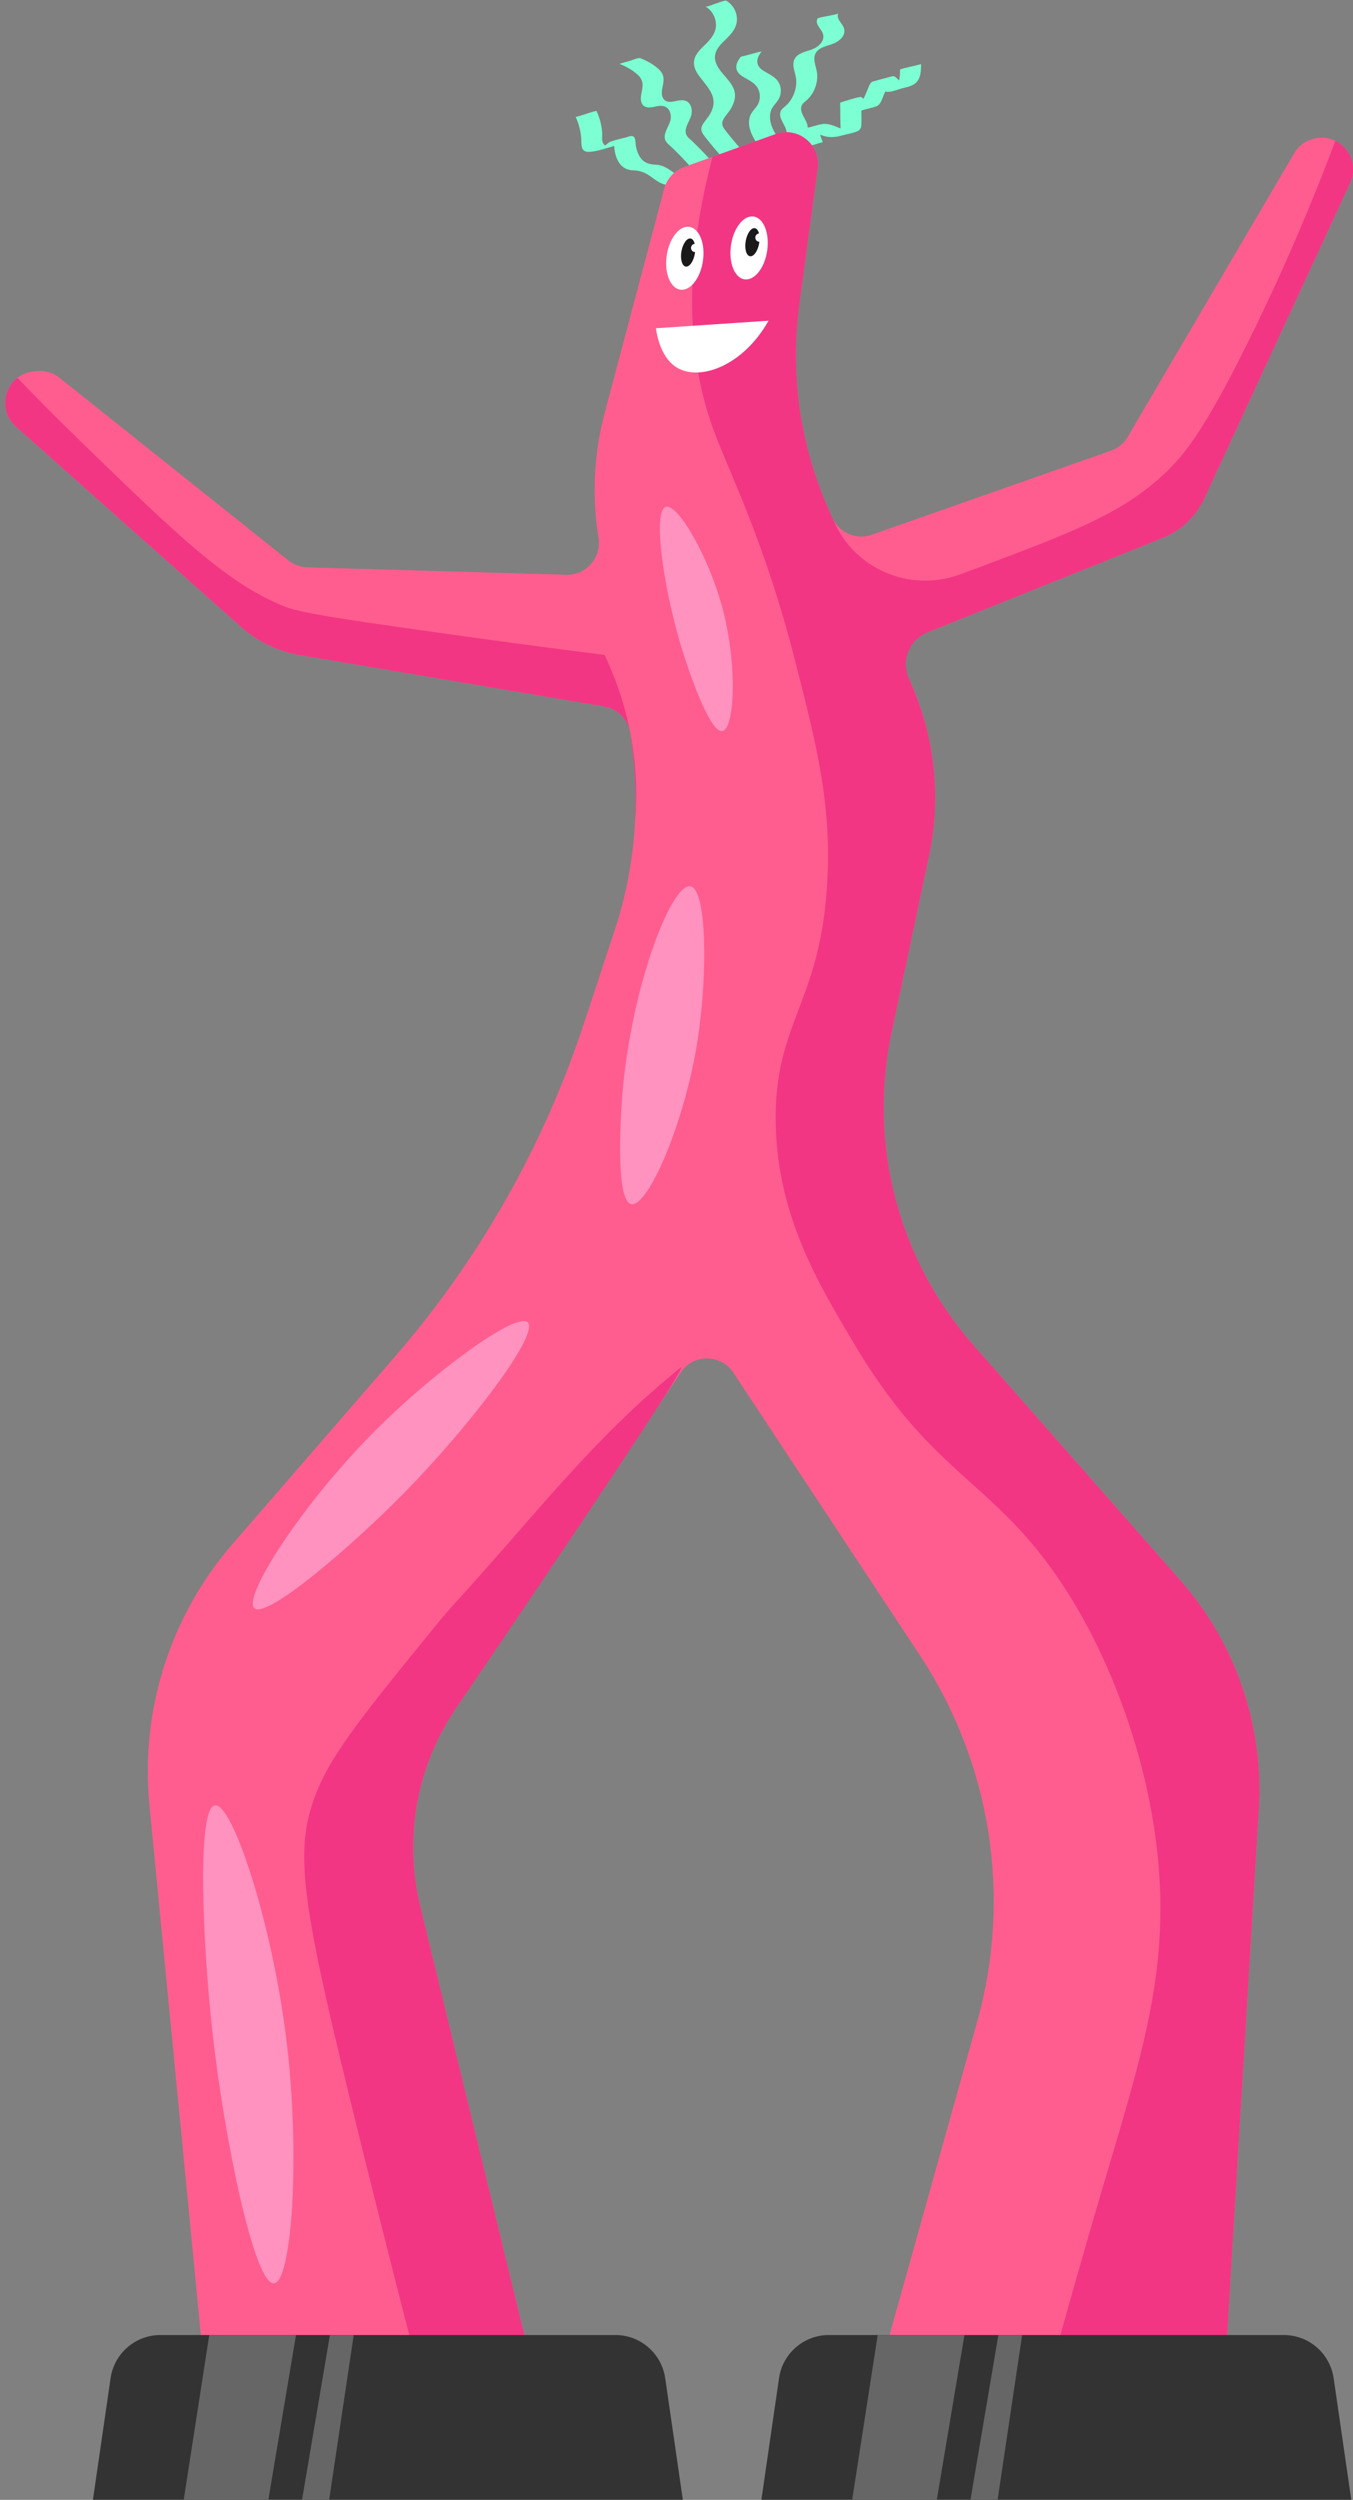 <?xml version="1.0" encoding="UTF-8"?><svg xmlns="http://www.w3.org/2000/svg" xmlns:xlink="http://www.w3.org/1999/xlink" height="1141.2" preserveAspectRatio="xMidYMid meet" version="1.0" viewBox="-2.4 -0.3 617.7 1141.2" width="617.7" zoomAndPan="magnify"><rect x="-2.4" y="-0.3" width="617.7" height="1141.2" fill="#808080" stroke="none"/><defs><clipPath id="a"><path d="M 0 60 L 615.379 60 L 615.379 1095 L 0 1095 Z M 0 60"/></clipPath><clipPath id="b"><path d="M 313 60 L 615.379 60 L 615.379 1095 L 313 1095 Z M 313 60"/></clipPath><clipPath id="c"><path d="M 345 1065 L 615 1065 L 615 1140.871 L 345 1140.871 Z M 345 1065"/></clipPath><clipPath id="d"><path d="M 386 1065 L 438 1065 L 438 1140.871 L 386 1140.871 Z M 386 1065"/></clipPath><clipPath id="e"><path d="M 440 1065 L 465 1065 L 465 1140.871 L 440 1140.871 Z M 440 1065"/></clipPath><clipPath id="f"><path d="M 40 1065 L 310 1065 L 310 1140.871 L 40 1140.871 Z M 40 1065"/></clipPath><clipPath id="g"><path d="M 81 1065 L 133 1065 L 133 1140.871 L 81 1140.871 Z M 81 1065"/></clipPath><clipPath id="h"><path d="M 135 1065 L 160 1065 L 160 1140.871 L 135 1140.871 Z M 135 1065"/></clipPath></defs><g><g id="change1_1"><path d="M 365.688 59.969 C 368.281 55.988 362.246 52.25 363.496 48.172 C 363.891 46.879 365.082 46.211 366.02 45.34 C 367.062 44.359 367.949 43.238 368.668 42.012 C 370.164 39.43 370.887 36.398 370.656 33.422 C 370.434 30.57 368.617 27.328 369.734 24.488 C 371.109 21 375.836 20.719 378.797 19.301 C 381.191 18.148 383.715 15.77 382.977 12.828 C 382.363 10.371 379.191 8.512 380.289 5.77 C 380.109 6.219 376.062 6.852 375.488 7.012 C 374.82 7.18 370.977 7.68 370.715 8.34 C 369.664 10.949 372.551 12.789 373.289 15.078 C 374.277 18.121 371.762 20.648 369.223 21.859 C 366.371 23.219 361.914 23.539 360.344 26.691 C 358.902 29.57 360.84 33.031 361.082 35.988 C 361.316 38.828 360.648 41.738 359.289 44.23 C 358.543 45.602 357.582 46.852 356.445 47.898 C 355.508 48.77 354.316 49.441 353.922 50.738 C 352.676 54.809 358.707 58.551 356.113 62.531 C 356.508 61.93 360.156 61.5 360.914 61.301 C 361.797 61.059 365.168 60.77 365.688 59.969" fill="#7bffd3"/></g><g id="change1_2"><path d="M 353.617 63.988 C 351.09 60.148 348.277 55.719 349.371 50.898 C 349.887 48.629 351.438 47.379 352.711 45.57 C 353.812 44 354.238 42.078 354.02 40.18 C 353.543 36.059 350.434 34.449 347.188 32.621 C 345.848 31.859 344.426 30.969 343.734 29.531 C 342.641 27.25 343.895 24.91 345.34 23.129 C 345.25 23.238 343.863 23.488 343.926 23.48 C 342.797 23.762 341.664 24.07 340.539 24.371 C 339.41 24.672 338.281 24.969 337.156 25.289 C 336.855 25.371 335.949 25.469 335.766 25.699 C 334.363 27.422 333.145 29.641 334.07 31.891 C 334.715 33.449 336.203 34.391 337.613 35.191 C 340.871 37.031 343.953 38.621 344.445 42.738 C 344.66 44.539 344.285 46.391 343.285 47.91 C 342.02 49.828 340.34 51.109 339.797 53.469 C 338.691 58.281 341.523 62.73 344.043 66.559 C 344.207 66.809 348.414 65.441 348.844 65.32 C 349.246 65.211 353.484 63.789 353.617 63.988" fill="#7bffd3"/></g><g id="change1_3"><path d="M 338.812 71.078 C 335.531 67.488 332.344 63.809 329.355 59.98 C 328.066 58.328 326.699 56.871 327.625 54.699 C 328.391 52.898 329.977 51.391 331.012 49.73 C 332.973 46.609 333.969 43.18 332.32 39.699 C 331.012 36.922 328.68 34.789 326.812 32.41 C 325.027 30.121 323.504 27.449 324.148 24.449 C 324.836 21.238 327.629 19.031 329.812 16.809 C 332.07 14.512 333.984 12.039 334.031 8.68 C 334.082 5.121 332.258 1.949 329.281 0.059 C 328.676 -0.32 325.203 1.109 324.48 1.301 C 323.762 1.488 320.316 3.02 319.707 2.629 C 322.547 4.43 324.352 7.398 324.465 10.801 C 324.578 14.34 322.605 16.969 320.238 19.371 C 318.051 21.602 315.262 23.801 314.57 27.02 C 313.926 30.02 315.453 32.691 317.238 34.969 C 321.711 40.699 326 44.98 321.438 52.301 C 320.488 53.828 319.098 55.191 318.281 56.789 C 317.191 58.922 318.016 60.262 319.371 62.02 C 322.465 66.051 325.809 69.898 329.238 73.641 C 329.535 73.961 333.531 72.539 334.039 72.41 C 334.531 72.281 338.539 70.781 338.812 71.078" fill="#7bffd3"/></g><g id="change1_4"><path d="M 325.035 76.281 C 322.648 73.469 320.18 70.73 317.605 68.09 C 316.32 66.77 315.008 65.469 313.676 64.199 C 312.637 63.211 311.195 62.219 310.781 60.77 C 309.938 57.789 312.805 54.629 313.312 51.77 C 313.766 49.219 312.867 46.191 310.055 45.559 C 307.664 45.039 305.336 46.41 302.953 46.16 C 299.789 45.84 299.414 42.691 299.945 40.121 C 300.688 36.531 301.258 33.98 298.305 31.262 C 295.895 29.039 292.941 27.441 289.902 26.27 C 288.992 25.922 286.051 27.25 285.102 27.5 C 283.973 27.809 282.848 28.109 281.723 28.422 C 281.457 28.5 280.547 28.922 280.328 28.828 C 283.371 30 286.312 31.609 288.73 33.828 C 291.711 36.551 291.09 39.09 290.367 42.691 C 289.875 45.16 290.117 48.172 293.102 48.691 C 295.566 49.121 298.004 47.559 300.477 48.129 C 303.102 48.738 304.133 51.469 303.812 53.941 C 303.414 56.98 300.344 60.211 301.211 63.328 C 301.609 64.781 303.074 65.789 304.102 66.77 C 305.434 68.039 306.746 69.34 308.031 70.66 C 310.605 73.289 313.074 76.031 315.461 78.84 C 315.719 79.148 319.773 77.738 320.262 77.609 C 320.727 77.48 324.801 76 325.035 76.281" fill="#7bffd3"/></g><g id="change1_5"><path d="M 311.449 81.531 C 306.016 80.629 302.906 75.18 297.203 74.91 C 293.992 74.762 291.551 74.141 289.703 71.281 C 288.859 69.969 288.359 68.469 288.012 66.961 C 287.734 65.738 287.859 63.449 287.164 62.41 C 286.355 61.211 284.59 62.121 283.516 62.398 C 281.203 63.012 278.73 63.48 276.488 64.309 C 275.25 64.781 274.496 65.68 273.465 66.469 C 272.926 66.891 272.352 67.262 271.754 67.578 C 271.352 67.801 270.941 67.988 270.52 68.16 C 277.098 66.77 278.965 66.211 276.129 66.469 C 274.684 66.441 273.277 66.238 272.746 64.68 C 272.285 63.328 272.605 61.648 272.512 60.25 C 272.285 56.84 271.391 53.559 269.977 50.449 C 269.723 49.891 260.598 53.441 260.402 53.02 C 261.816 56.121 262.711 59.398 262.938 62.82 C 263.148 65.988 262.52 69.32 266.895 69.012 C 270.73 68.73 274.75 67.238 278.398 66.16 C 279.742 65.762 281.02 65.262 282.203 64.488 C 283.48 63.672 284.445 62.328 285.898 61.809 C 282.703 62.66 279.516 63.52 276.32 64.371 C 278.176 64.328 277.941 66.828 278.168 68.141 C 278.445 69.75 278.824 71.352 279.555 72.82 C 280.957 75.648 283.328 77.328 286.508 77.449 C 289.754 77.578 291.938 78.328 294.57 80.211 C 296.855 81.84 299.023 83.621 301.875 84.09 C 302.18 84.141 303.105 83.801 303.285 83.75 C 304.418 83.461 305.547 83.16 306.676 82.859 C 307.805 82.559 308.934 82.25 310.059 81.941 C 310.398 81.84 311.125 81.469 311.449 81.531" fill="#7bffd3"/></g><g id="change1_6"><path d="M 373.258 64.648 C 372.543 62.781 370.223 57.66 372.691 56.391 C 369.559 57.238 366.426 58.078 363.293 58.93 C 366.512 58.219 370.277 60.66 373.242 61.629 C 376.805 62.789 379.406 62.238 382.926 61.309 C 384.863 60.801 387.129 60.441 388.973 59.641 C 390.57 58.941 390.848 57.738 390.871 56.078 C 390.934 52.059 390.785 48.02 390.742 44 C 387.555 44.852 384.359 45.711 381.172 46.559 C 382.336 47.32 383.5 48.078 384.664 48.828 C 385.711 49.512 387.02 50.762 388.328 50.73 C 389.637 50.711 391.141 50.02 392.402 49.691 C 394.133 49.23 395.969 48.852 397.656 48.25 C 399.715 47.512 400.262 44.871 401.082 43.02 C 401.766 41.488 402.453 39.949 403.137 38.422 C 403.609 37.352 404.191 34.852 405.426 34.449 C 402.289 35.281 399.152 36.121 396.016 36.961 C 398.164 37.672 399.094 40.512 401.328 41.352 C 403.711 42.25 407.145 40.641 409.395 40.031 C 411.855 39.371 414.633 39.012 416.316 36.891 C 418.078 34.68 418.078 31.602 418.094 28.922 C 418.094 29.059 413.68 30.051 413.293 30.148 C 412.883 30.262 408.52 31.18 408.52 31.48 C 408.496 35.391 408.148 39.828 403.957 41.441 C 407.09 40.59 410.223 39.75 413.355 38.898 C 410.137 39.621 408.742 36.891 406.664 35.09 C 405.691 34.25 405.371 34.43 404.18 34.73 C 401.918 35.309 399.66 35.922 397.41 36.551 C 396.383 36.828 395.609 36.891 395.008 37.789 C 394.141 39.09 393.637 40.82 393.004 42.238 C 392.254 43.91 391.508 45.59 390.762 47.262 C 390.223 48.469 389.84 49.82 388.73 50.621 C 389.516 50.391 390.305 50.16 391.09 49.941 C 390.926 49.98 390.762 50.031 390.598 50.07 C 393.004 49.449 395.41 48.82 397.812 48.191 C 395.367 47.699 392.828 45.352 390.742 44 C 390.156 43.621 381.168 46.512 381.172 46.559 C 381.203 49.578 381.234 52.602 381.266 55.621 C 381.289 57.98 381.988 61.059 379.398 62.211 C 381.797 61.551 384.191 60.891 386.59 60.23 C 386.391 60.289 386.188 60.34 385.984 60.391 C 386.777 60.191 387.574 60 388.367 59.801 C 382.871 60.512 378.125 55.449 372.789 56.371 C 371.137 56.648 369.508 57.199 367.891 57.629 C 366.41 58.031 364.473 58.238 363.117 58.961 C 360.652 60.27 362.965 65.328 363.684 67.219 C 363.828 67.602 373.164 64.398 373.258 64.648" fill="#7bffd3"/></g><g clip-path="url(#a)" id="change2_1"><path d="M 412.105 308.531 C 416.73 318.246 420.066 328.453 422.117 338.895 C 423.703 347.059 424.527 355.352 424.527 363.645 C 424.527 372.531 423.602 381.449 421.754 390.238 L 404.605 471.188 C 393.832 521.906 407.676 574.738 441.941 613.691 L 536.469 721.141 C 561.711 749.785 574.562 787.254 572.285 825.383 L 556.062 1094.531 L 395.617 1094.531 L 443.758 922.484 C 459.648 865.625 450.102 804.633 417.555 755.336 L 332.41 626.348 C 329.703 622.215 325.375 620.035 320.98 619.871 C 316.188 619.641 311.332 621.785 308.324 626.281 L 205.305 780.246 C 187.695 806.547 181.945 839.027 189.414 869.754 L 243.965 1094.531 L 92.109 1094.531 L 65.809 823.664 C 61.613 780.379 75.359 737.297 103.84 704.453 L 177.652 619.309 C 216.309 574.738 245.715 522.965 264.184 466.961 L 278.258 424.305 C 283.578 408.148 286.684 391.398 287.543 374.512 C 288.238 361.066 287.512 347.52 285.328 334.137 C 285.262 333.773 285.195 333.379 285.098 333.016 C 284.469 330.402 283.113 328.094 281.332 326.273 C 279.25 324.191 276.508 322.738 273.469 322.211 L 134.531 298.754 C 124.555 297.066 115.27 292.605 107.703 285.898 L 4.883 194.445 C -2.352 188 -1.062 177.363 5.578 172.176 C 7.625 170.59 10.168 169.496 13.145 169.234 L 14.496 169.102 C 18.199 168.77 21.898 169.863 24.84 172.207 L 129.246 255.535 C 131.691 257.484 134.699 258.574 137.836 258.676 L 256.156 262.078 C 265.242 262.34 272.312 254.246 270.859 245.293 C 269.668 237.992 269.074 230.656 269.074 223.289 C 269.074 211.492 270.594 199.695 273.664 188.199 L 300.824 85.871 C 302.047 81.281 305.449 77.578 309.91 75.961 L 322.895 71.301 L 351.676 60.93 C 361.883 57.262 372.355 65.719 370.902 76.488 L 362.512 138.699 C 358.02 172.043 363.305 206.008 377.777 236.406 C 380.223 241.559 385.375 244.633 390.793 244.633 C 392.414 244.633 394.031 244.367 395.617 243.805 L 504.781 205.445 C 507.988 204.324 510.73 202.074 512.449 199.137 L 588.406 69.719 C 590.289 66.539 593.297 64.199 596.832 63.141 C 598.254 62.738 599.641 62.551 600.996 62.551 C 603.242 62.551 605.355 63.078 607.242 64.031 C 613.781 67.27 617.582 75.371 614.016 83.102 L 547.438 227.188 C 543.672 235.383 536.898 241.824 528.539 245.191 L 419.77 288.871 C 412.039 291.977 408.535 300.996 412.105 308.531" fill="#ff5d8f"/></g><g id="change3_1"><path d="M 312.793 404.305 C 303.762 402.711 284.141 454.527 281.301 505.535 C 280.848 513.648 278.938 547.98 285.801 549.402 C 293.352 550.969 310.266 512.422 316.168 474.043 C 320.629 445.047 320.414 405.652 312.793 404.305" fill="#ff92be"/></g><g id="change3_2"><path d="M 301.547 231.09 C 306.91 229.402 321.023 253.34 327.414 277.207 C 334.418 303.34 332.969 332.398 327.414 333.445 C 321.652 334.531 311.594 305.43 307.406 290.809 C 300.473 266.594 295.578 232.973 301.547 231.09" fill="#ff92be"/></g><g id="change3_3"><path d="M 238.559 603.391 C 233.625 598.449 197.684 624.426 171.074 650.633 C 136.227 684.949 108.117 728.777 113.711 733.867 C 119.242 738.898 157.781 706.008 182.32 681 C 212.164 650.59 243.938 608.777 238.559 603.391" fill="#ff92be"/></g><g id="change3_4"><path d="M 95.715 823.848 C 87.367 825.168 90.16 887.461 94.59 927.328 C 100.129 977.184 113.887 1042.859 122.707 1042.051 C 130.883 1041.309 134.82 983.5 128.332 930.699 C 121.758 877.211 103.699 822.586 95.715 823.848" fill="#ff92be"/></g><g id="change4_1"><path d="M 346.922 116.27 C 344.691 124.578 338.996 130.289 334.195 129 C 329.398 127.711 327.316 119.93 329.547 111.609 C 331.777 103.289 337.477 97.59 342.273 98.879 C 347.07 100.16 349.152 107.949 346.922 116.27" fill="#fff"/></g><g id="change5_1"><path d="M 340.859 111.859 C 339.859 115.59 337.602 118.23 335.82 117.75 C 334.035 117.27 333.398 113.859 334.398 110.129 C 335.398 106.398 337.656 103.762 339.441 104.238 C 341.227 104.719 341.859 108.129 340.859 111.859" fill="#1a1a1a"/></g><g id="change4_2"><path d="M 343.621 109.68 C 343.328 110.781 342.203 111.422 341.109 111.129 C 340.016 110.84 339.367 109.711 339.66 108.621 C 339.953 107.531 341.078 106.879 342.172 107.172 C 343.266 107.461 343.914 108.59 343.621 109.68" fill="#fff"/></g><g clip-path="url(#b)" id="change6_1"><path d="M 412.484 309.336 C 412.582 309.551 412.676 309.766 412.766 309.984 C 412.898 310.281 413.031 310.578 413.16 310.91 C 413.195 310.977 413.195 311.012 413.227 311.074 C 413.395 311.438 413.59 311.836 413.758 312.23 C 414.02 312.859 414.316 313.555 414.617 314.246 C 414.914 315.008 415.211 315.766 415.508 316.527 C 415.805 317.285 416.102 318.047 416.398 318.809 C 416.434 318.871 416.434 318.906 416.465 318.973 C 416.465 319.004 416.5 319.07 416.5 319.105 C 416.598 319.336 416.664 319.535 416.762 319.766 C 417.129 320.758 417.488 321.746 417.82 322.738 C 418.086 323.566 418.348 324.426 418.648 325.281 C 419.176 327.035 419.703 328.883 420.234 330.801 C 420.43 331.594 420.66 332.387 420.828 333.18 C 421.027 333.973 421.223 334.832 421.422 335.656 C 421.621 336.484 421.82 337.344 421.949 338.203 C 421.984 338.434 422.051 338.633 422.082 338.863 C 422.246 339.723 422.414 340.613 422.578 341.441 L 422.578 341.539 C 422.941 343.652 423.273 345.703 423.504 347.652 C 423.637 348.641 423.734 349.566 423.836 350.492 C 424 352.344 424.164 354.062 424.266 355.648 C 424.297 356.473 424.363 357.266 424.395 357.992 C 424.43 358.688 424.461 359.348 424.496 360.008 C 424.496 361.23 424.527 362.422 424.527 363.645 C 424.527 372.531 423.602 381.449 421.754 390.238 L 404.605 471.188 C 393.832 521.906 407.676 574.738 441.941 613.691 L 536.469 721.141 C 561.711 749.785 574.562 787.254 572.285 825.383 L 556.062 1094.531 L 473.824 1094.531 C 483.734 1057.82 492.691 1026.531 500.191 1001.148 C 519.09 937.188 532.504 897.605 525.5 841.371 C 518.559 785.535 495.367 744.234 490.078 735.082 C 455.652 675.609 426.875 678.484 388.844 615.277 C 371.266 586.035 352.469 554.812 351.738 512.355 C 350.945 466.035 372.555 457.742 375.363 401.012 C 377.082 365.957 370.309 339.391 360.629 301.461 C 346.785 247.145 330.859 216.152 323.688 196.855 C 313.117 168.375 307.895 128.301 322.895 71.301 L 351.676 60.93 C 361.883 57.262 372.355 65.719 370.902 76.488 L 362.512 138.699 C 359.605 160.379 360.793 182.352 366.016 203.398 C 368.789 214.73 372.723 225.766 377.777 236.406 C 377.836 236.551 377.895 236.695 377.953 236.84 C 387.27 259.293 412.703 270.305 435.566 262.035 C 438.48 260.98 441.465 259.883 444.516 258.738 C 486.215 243.078 507.426 234.918 526.062 218.793 C 537.691 208.75 546.844 197.086 566.566 157.504 C 578.297 133.98 592.703 102.621 607.242 64.031 C 613.781 67.27 617.582 75.371 614.016 83.102 L 547.438 227.188 C 543.672 235.383 536.898 241.824 528.539 245.191 L 421.074 288.348 C 412.805 291.672 408.75 301.242 412.484 309.336" fill="#f23683"/></g><g id="change6_2"><path d="M 423.836 350.492 C 424 352.344 424.164 354.062 424.266 355.648 C 424.164 353.93 424.031 352.211 423.836 350.492" fill="#f23683"/></g><g id="change6_3"><path d="M 424.496 360.008 L 424.461 360.008 C 424.43 359.383 424.43 358.688 424.395 357.992 C 424.43 358.688 424.461 359.348 424.496 360.008" fill="#f23683"/></g><g id="change4_3"><path d="M 297.047 149.547 C 314.188 148.402 331.328 147.262 348.469 146.117 C 336.957 166.523 317.676 173.574 307.172 167.82 C 299.508 163.625 297.559 153.188 297.047 149.547" fill="#fff"/></g><g id="change4_4"><path d="M 301.977 116.41 C 300.84 124.34 303.621 131.289 308.191 131.941 C 312.758 132.602 317.383 126.711 318.52 118.789 C 319.656 110.871 316.875 103.922 312.305 103.262 C 307.738 102.609 303.113 108.488 301.977 116.41" fill="#fff"/></g><g id="change5_2"><path d="M 308.707 114.449 C 308.09 117.988 308.961 121.09 310.652 121.391 C 312.344 121.68 314.215 119.059 314.832 115.52 C 315.449 111.98 314.578 108.879 312.887 108.578 C 311.195 108.289 309.324 110.922 308.707 114.449" fill="#1a1a1a"/></g><g id="change4_5"><path d="M 313.109 112.559 C 312.93 113.602 313.625 114.578 314.66 114.762 C 315.695 114.949 316.684 114.25 316.863 113.211 C 317.047 112.18 316.352 111.191 315.316 111.012 C 314.277 110.828 313.293 111.52 313.109 112.559" fill="#fff"/></g><g id="change4_6"><path d="M 331.32 111.699 C 330.184 119.621 332.965 126.57 337.531 127.23 C 342.102 127.879 346.727 121.988 347.863 114.078 C 349 106.148 346.219 99.199 341.648 98.551 C 337.078 97.891 332.457 103.781 331.32 111.699" fill="#fff"/></g><g id="change5_3"><path d="M 338.051 109.738 C 337.434 113.27 338.305 116.379 339.996 116.672 C 341.684 116.969 343.555 114.34 344.176 110.809 C 344.789 107.27 343.922 104.16 342.23 103.871 C 340.539 103.57 338.668 106.199 338.051 109.738" fill="#1a1a1a"/></g><g id="change4_7"><path d="M 342.453 107.84 C 342.273 108.879 342.965 109.871 344.004 110.051 C 345.039 110.23 346.027 109.539 346.207 108.5 C 346.387 107.461 345.695 106.48 344.656 106.301 C 343.621 106.109 342.637 106.809 342.453 107.84" fill="#fff"/></g><g id="change6_4"><path d="M 422.117 338.895 L 422.082 338.863 C 422.051 338.633 421.984 338.434 421.949 338.203 C 422.016 338.434 422.082 338.664 422.117 338.895" fill="#f23683"/></g><g id="change6_5"><path d="M 273.566 298.652 C 277.664 307.176 282.223 318.773 285.098 333.016 C 284.469 330.402 283.113 328.094 281.332 326.273 C 279.25 324.191 276.508 322.738 273.469 322.211 L 134.531 298.754 C 124.555 297.066 115.27 292.605 107.703 285.898 L 4.883 194.445 C -2.352 188 -1.062 177.363 5.578 172.176 C 12.945 179.906 22.363 189.488 33.43 200.227 C 78.727 244.234 101.359 266.238 127.891 276.715 C 136.055 279.953 162.023 283.555 213.961 290.789 C 238.941 294.258 259.59 296.902 273.566 298.652" fill="#f23683"/></g><g id="change6_6"><path d="M 287.574 374.512 L 287.543 374.512 C 288.238 361.066 287.512 347.52 285.328 334.137 C 288.5 350.328 288.402 364.305 287.574 374.512" fill="#f23683"/></g><g id="change6_7"><path d="M 205.305 780.246 C 187.695 806.547 181.945 839.027 189.414 869.754 L 243.965 1094.531 C 226.738 1095.059 209.52 1095.59 192.297 1096.121 C 183.965 1064.039 173.582 1023.449 161.926 976.332 C 134.938 867.238 131.137 844.527 142.527 816.891 C 149.898 799.012 165.438 779.949 196.512 741.816 C 206.461 729.609 200.422 737.785 239.535 692.891 C 265.547 663.035 284.609 643.203 308.324 623.996 C 315.793 617.949 205.305 780.246 205.305 780.246" fill="#f23683"/></g><g clip-path="url(#c)" id="change7_2"><path d="M 614.516 1140.871 L 345.199 1140.871 L 353.258 1085.34 C 354.898 1074.039 364.59 1065.648 376.016 1065.648 L 583.699 1065.648 C 595.125 1065.648 604.816 1074.039 606.461 1085.34 L 614.516 1140.871" fill="#333"/></g><g clip-path="url(#d)" id="change8_1"><path d="M 398.309 1065.648 L 386.652 1140.871 L 425.289 1140.871 L 437.906 1065.648 L 398.309 1065.648" fill="#666"/></g><g clip-path="url(#e)" id="change8_3"><path d="M 453.398 1065.648 L 440.66 1140.871 L 453.043 1140.871 L 464.254 1065.648 L 453.398 1065.648" fill="#666"/></g><g clip-path="url(#f)" id="change7_1"><path d="M 309.344 1140.871 L 40.027 1140.871 L 48.086 1085.34 C 49.727 1074.039 59.418 1065.648 70.844 1065.648 L 278.527 1065.648 C 289.953 1065.648 299.648 1074.039 301.289 1085.34 L 309.344 1140.871" fill="#333"/></g><g clip-path="url(#g)" id="change8_4"><path d="M 93.137 1065.648 L 81.48 1140.871 L 120.117 1140.871 L 132.734 1065.648 L 93.137 1065.648" fill="#666"/></g><g clip-path="url(#h)" id="change8_2"><path d="M 148.23 1065.648 L 135.488 1140.871 L 147.871 1140.871 L 159.086 1065.648 L 148.23 1065.648" fill="#666"/></g></g></svg>